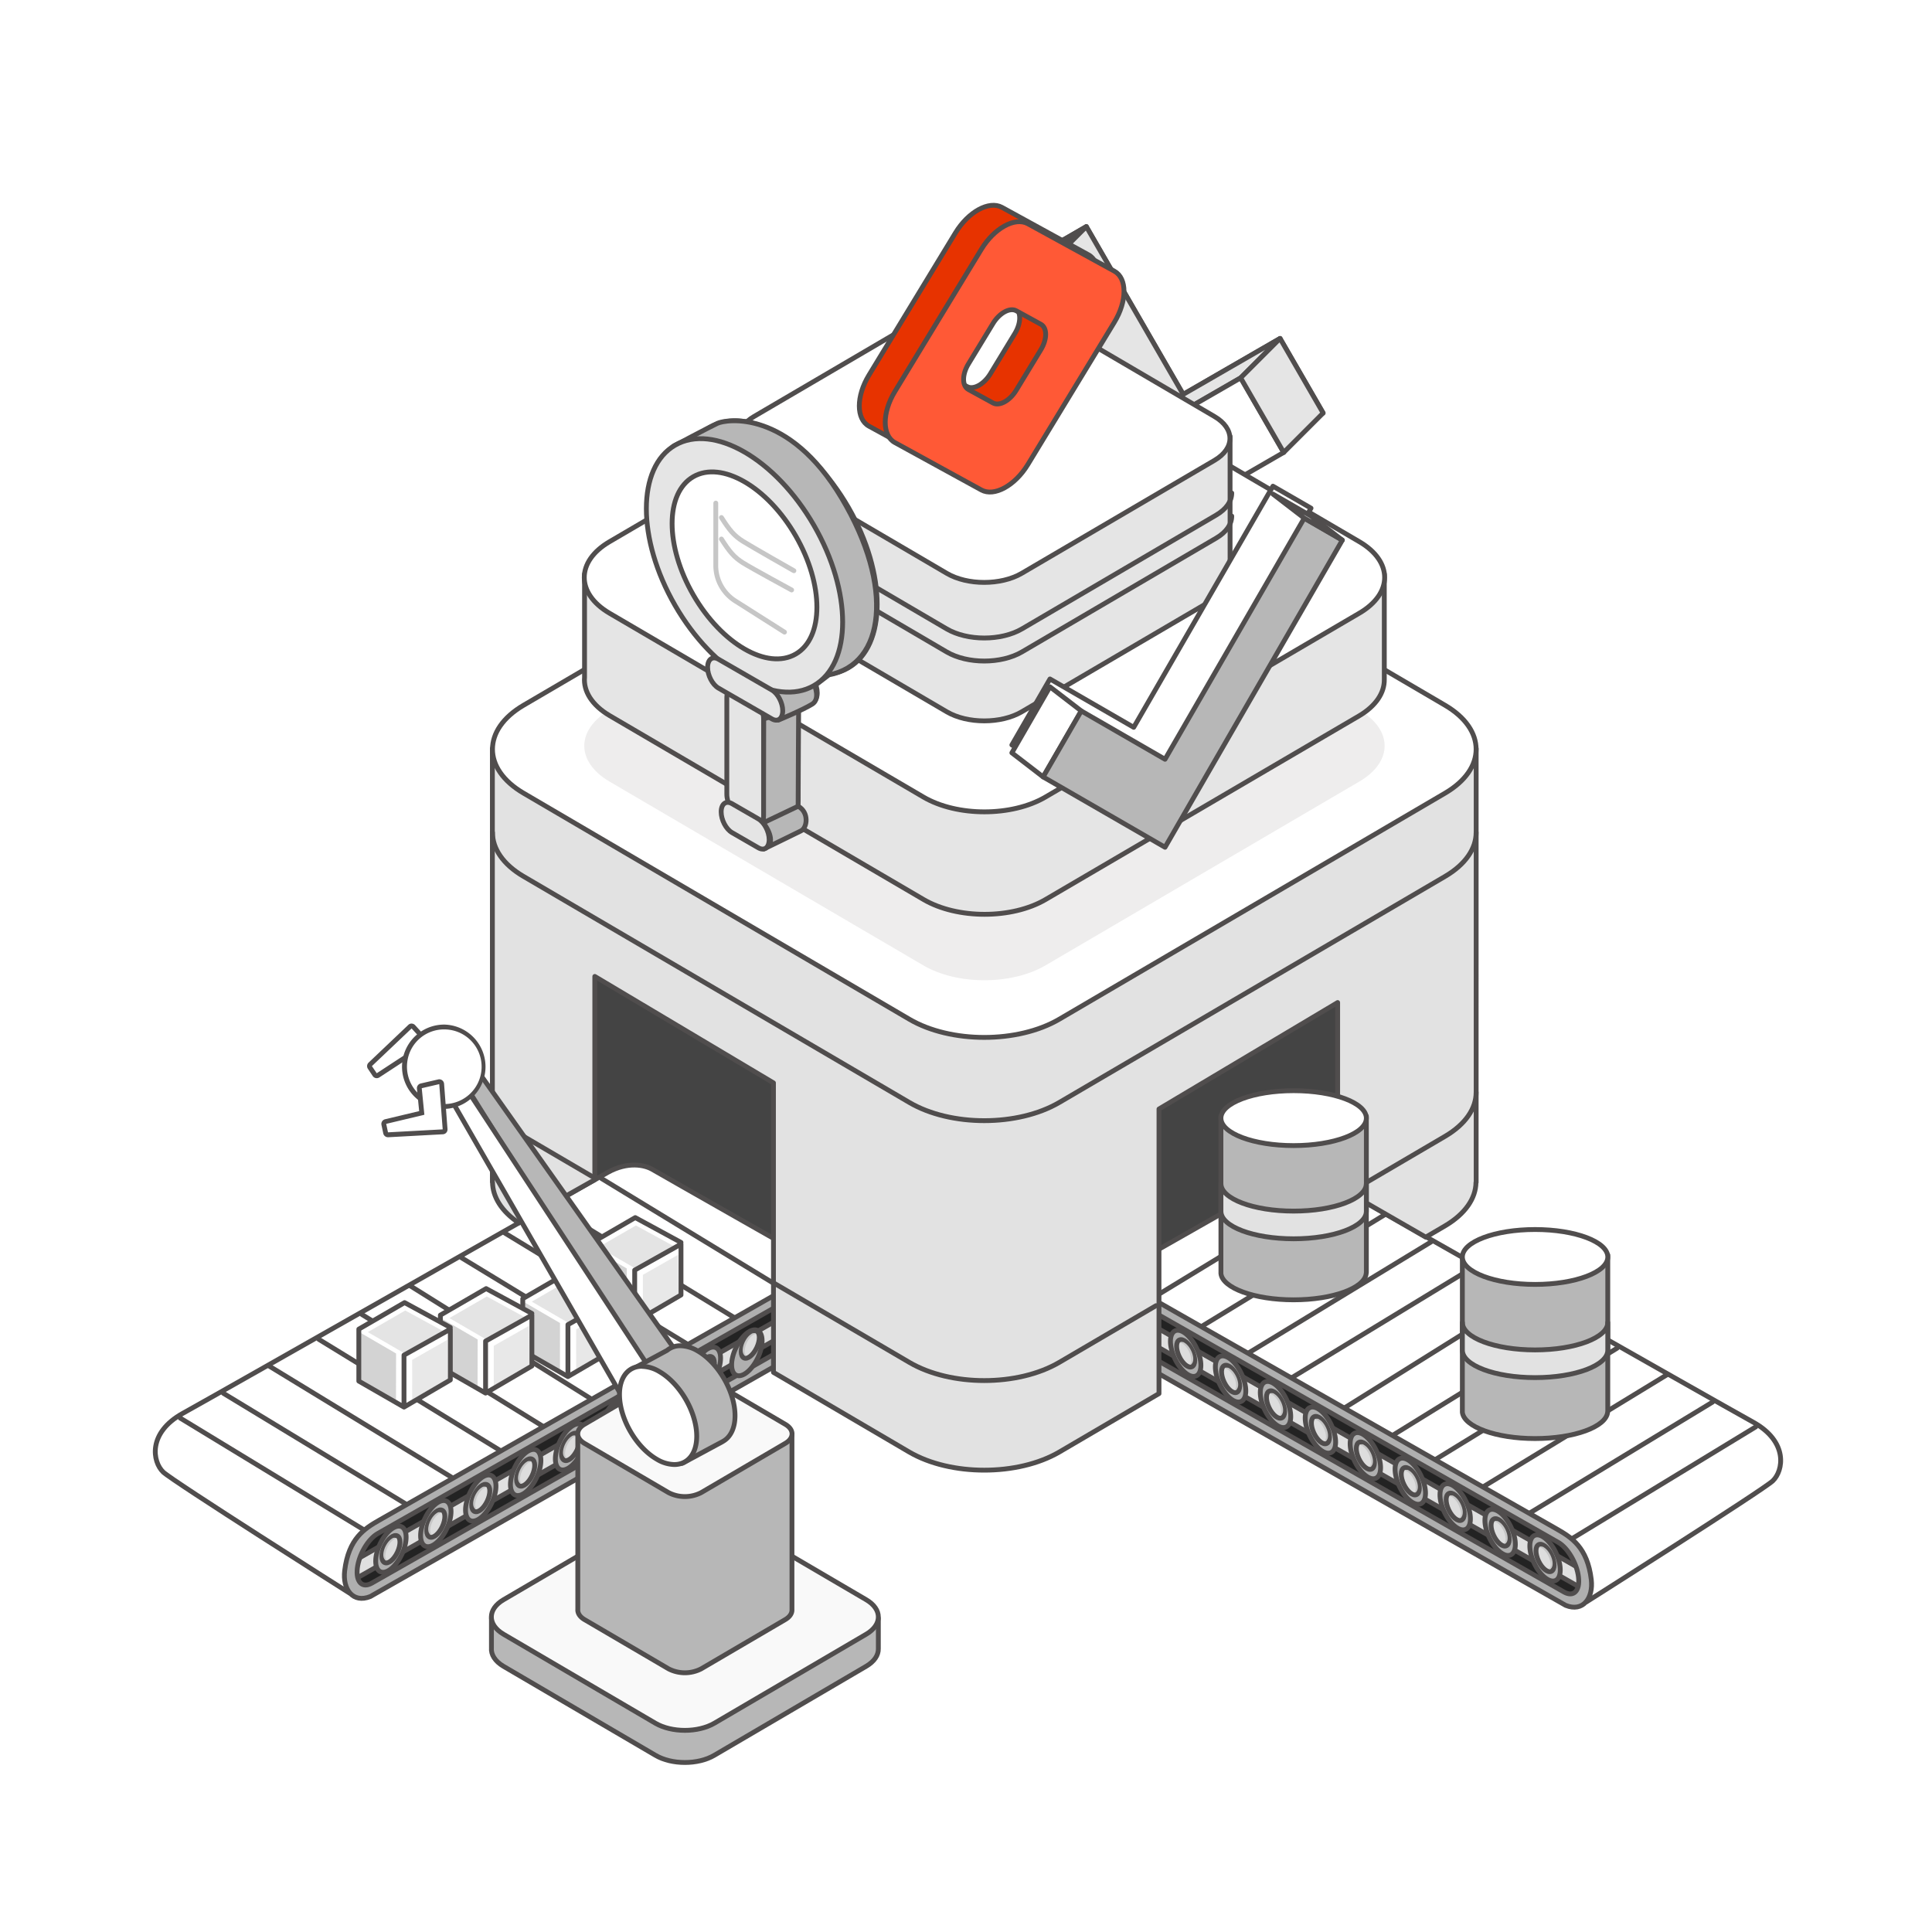 <svg xmlns="http://www.w3.org/2000/svg" viewBox="0 0 800.21 800.21"><defs><style>.cls-1{isolation:isolate;}.cls-2,.cls-4{fill:#fff;}.cls-3{fill:#444;}.cls-10,.cls-12,.cls-13,.cls-15,.cls-17,.cls-18,.cls-22,.cls-4,.cls-5,.cls-7,.cls-9{stroke:#504d4d;}.cls-10,.cls-12,.cls-13,.cls-15,.cls-16,.cls-17,.cls-18,.cls-22,.cls-4,.cls-5,.cls-7,.cls-9{stroke-linecap:round;stroke-linejoin:round;stroke-width:2px;}.cls-16,.cls-5{fill:none;}.cls-6{fill:#232323;}.cls-7,.cls-8{fill:#e0e0e0;}.cls-11,.cls-8{mix-blend-mode:multiply;}.cls-9{fill:#afafaf;}.cls-10{fill:#ddd;}.cls-11{fill:#c6c6c6;}.cls-12{fill:#e5e5e5;}.cls-13{fill:#e2e2e2;}.cls-14,.cls-24{fill:#504d4d;}.cls-14{opacity:0.1;}.cls-15,.cls-23{fill:#b7b7b7;}.cls-16{stroke:#c6c6c6;}.cls-17{fill:#e73300;}.cls-18{fill:#ff5936;}.cls-19,.cls-20,.cls-21{fill:#979797;}.cls-19{opacity:0.22;}.cls-20{opacity:0.26;}.cls-21{opacity:0.42;}.cls-22{fill:#f9f9f9;}</style></defs><title>Asset 3</title><g class="cls-1"><g id="Layer_2" data-name="Layer 2"><g id="图层_1" data-name="图层 1"><rect class="cls-2" width="800.21" height="800.21"/><rect class="cls-3" x="232.19" y="388.99" width="334.07" height="154.43"/><path class="cls-4" d="M144.73,659.81s-73.22-46.35-77.14-50.1c-4.42-4.23-6.54-16.22,8.16-24.35,15.91-8.79,171.34-97.18,176-99.78,8.28-4.6,15.32-3.1,18.53-1.18,2.71,1.62,73.36,41.74,73.36,41.74"/><line class="cls-5" x1="74.65" y1="587.35" x2="150.65" y2="633.59"/><line class="cls-5" x1="92.52" y1="577.08" x2="167.77" y2="622.73"/><line class="cls-5" x1="111.28" y1="565.68" x2="186.92" y2="611.79"/><line class="cls-5" x1="132.06" y1="554.74" x2="206.98" y2="600.66"/><line class="cls-5" x1="149.93" y1="544.46" x2="224.67" y2="590.63"/><line class="cls-5" x1="170.02" y1="532.64" x2="244.69" y2="579.31"/><line class="cls-5" x1="191.25" y1="521.01" x2="267.25" y2="567.25"/><line class="cls-5" x1="209.12" y1="510.73" x2="285.12" y2="556.97"/><line class="cls-5" x1="228.56" y1="499.63" x2="303.88" y2="545.58"/><line class="cls-5" x1="249.17" y1="488.14" x2="324.43" y2="533.97"/><path class="cls-6" d="M345.85,537.55c-.66,5.67-4.21,13.8-8.18,16.06L154.55,658.21c-4,2.26-9-1.27-8.38-6.94s2.59-13.84,6.56-16.1L339.79,528.45C343.76,526.19,346.52,531.88,345.85,537.55Z"/><polygon class="cls-7" points="146.83 646.43 345.28 533.44 344.31 541.74 145.86 654.73 146.83 646.43"/><polygon class="cls-8" points="147.91 647.12 346.37 534.12 346.09 536.5 147.63 649.5 147.91 647.12"/><path class="cls-9" d="M153.38,661.26,334.5,558.14c7.88-5.35,13.82-10.88,14.09-22,.18-7.51-4.73-12.5-10.37-9.63L157.1,629.63c-6.12,3.49-12.72,7.59-14.34,20.93C141.83,658.28,146.19,664.19,153.38,661.26Zm3.07-26.08L337.57,532.06c4-2.26,6.65.5,6,6.17s-4.42,12.1-8.4,14.36L154,655.71c-4,2.26-6.65-.5-6-6.17S152.47,637.44,156.45,635.18Z"/><ellipse class="cls-9" cx="329.36" cy="546.31" rx="10.3" ry="5" transform="translate(-305.23 611.28) rotate(-64.76)"/><ellipse class="cls-10" cx="329.36" cy="546.31" rx="6.12" ry="2.97" transform="translate(-305.23 611.28) rotate(-64.76)"/><path class="cls-11" d="M327.66,550.9a3.1,3.1,0,0,1-.54-2.56c.28-2.4,1.86-5.11,3.54-6.06a2.15,2.15,0,0,1,1.13-.33,1.55,1.55,0,0,0-2,0c-1.68,1-3.26,3.67-3.54,6.06C326.06,549.77,326.64,550.87,327.66,550.9Z"/><ellipse class="cls-9" cx="310.76" cy="556.9" rx="10.3" ry="5" transform="matrix(0.43, -0.9, 0.9, 0.43, -325.49, 600.53)"/><ellipse class="cls-10" cx="310.76" cy="556.9" rx="6.12" ry="2.97" transform="translate(-325.49 600.53) rotate(-64.76)"/><path class="cls-11" d="M309.06,561.5a3.12,3.12,0,0,1-.55-2.57c.28-2.39,1.87-5.11,3.54-6.06a2.17,2.17,0,0,1,1.13-.33,1.55,1.55,0,0,0-2,0c-1.67,1-3.26,3.67-3.54,6.06C307.45,560.36,308,561.47,309.06,561.5Z"/><ellipse class="cls-9" cx="292.15" cy="567.49" rx="10.3" ry="5" transform="translate(-345.74 589.78) rotate(-64.76)"/><ellipse class="cls-10" cx="292.15" cy="567.49" rx="6.12" ry="2.97" transform="translate(-345.74 589.78) rotate(-64.76)"/><path class="cls-11" d="M290.45,572.09a3.09,3.09,0,0,1-.54-2.57c.28-2.39,1.86-5.1,3.54-6.06a2.22,2.22,0,0,1,1.13-.33,1.55,1.55,0,0,0-2,0c-1.68.95-3.26,3.66-3.54,6.06C288.84,571,289.43,572.06,290.45,572.09Z"/><ellipse class="cls-9" cx="273.55" cy="578.09" rx="10.3" ry="5" transform="translate(-365.99 579.02) rotate(-64.76)"/><ellipse class="cls-10" cx="273.55" cy="578.09" rx="6.12" ry="2.97" transform="translate(-365.99 579.02) rotate(-64.76)"/><path class="cls-11" d="M271.84,582.68a3.14,3.14,0,0,1-.54-2.56c.28-2.4,1.87-5.11,3.54-6.06a2.17,2.17,0,0,1,1.13-.33,1.55,1.55,0,0,0-2,0c-1.67,1-3.26,3.67-3.54,6.06C270.24,581.55,270.83,582.65,271.84,582.68Z"/><ellipse class="cls-9" cx="254.94" cy="588.68" rx="10.3" ry="5" transform="translate(-386.25 568.27) rotate(-64.76)"/><ellipse class="cls-10" cx="254.94" cy="588.68" rx="6.12" ry="2.97" transform="translate(-386.25 568.27) rotate(-64.76)"/><path class="cls-11" d="M253.24,593.28a3.12,3.12,0,0,1-.55-2.57c.29-2.39,1.87-5.1,3.55-6.06a2.22,2.22,0,0,1,1.13-.33,1.54,1.54,0,0,0-2,0c-1.68,1-3.27,3.66-3.55,6.05C251.63,592.14,252.22,593.25,253.24,593.28Z"/><ellipse class="cls-9" cx="236.33" cy="599.27" rx="10.3" ry="5" transform="translate(-406.5 557.52) rotate(-64.76)"/><ellipse class="cls-10" cx="236.33" cy="599.27" rx="6.12" ry="2.97" transform="translate(-406.5 557.52) rotate(-64.76)"/><path class="cls-11" d="M234.63,603.87a3.16,3.16,0,0,1-.54-2.57c.28-2.39,1.87-5.1,3.54-6.06a2.27,2.27,0,0,1,1.13-.33,1.57,1.57,0,0,0-2,0c-1.68,1-3.26,3.66-3.54,6.06C233,602.74,233.61,603.84,234.63,603.87Z"/><ellipse class="cls-9" cx="217.73" cy="609.87" rx="10.3" ry="5" transform="translate(-426.76 546.77) rotate(-64.76)"/><ellipse class="cls-10" cx="217.73" cy="609.87" rx="6.12" ry="2.97" transform="translate(-426.76 546.77) rotate(-64.76)"/><path class="cls-11" d="M216,614.46a3.1,3.1,0,0,1-.55-2.56c.28-2.4,1.87-5.11,3.55-6.06a2.12,2.12,0,0,1,1.13-.33,1.57,1.57,0,0,0-2,0c-1.67,1-3.26,3.67-3.54,6.06C214.42,613.33,215,614.43,216,614.46Z"/><ellipse class="cls-9" cx="199.12" cy="620.46" rx="10.3" ry="5" transform="translate(-447.01 536.01) rotate(-64.76)"/><ellipse class="cls-10" cx="199.12" cy="620.46" rx="6.12" ry="2.97" transform="translate(-447.01 536.01) rotate(-64.76)"/><path class="cls-11" d="M197.42,625.06a3.13,3.13,0,0,1-.54-2.57c.28-2.39,1.86-5.1,3.54-6.06a2.24,2.24,0,0,1,1.13-.33,1.54,1.54,0,0,0-2,0c-1.68.95-3.26,3.66-3.54,6C195.82,623.92,196.4,625,197.42,625.06Z"/><ellipse class="cls-9" cx="180.52" cy="631.05" rx="10.3" ry="5" transform="translate(-467.27 525.26) rotate(-64.76)"/><ellipse class="cls-10" cx="180.52" cy="631.05" rx="6.12" ry="2.97" transform="translate(-467.27 525.26) rotate(-64.76)"/><path class="cls-11" d="M178.81,635.65a3.16,3.16,0,0,1-.54-2.57c.28-2.39,1.87-5.1,3.54-6.05a2.19,2.19,0,0,1,1.13-.34,1.56,1.56,0,0,0-2,0c-1.67,1-3.26,3.66-3.54,6.06C177.21,634.52,177.8,635.62,178.81,635.65Z"/><ellipse class="cls-9" cx="161.91" cy="641.65" rx="10.3" ry="5" transform="translate(-487.52 514.51) rotate(-64.76)"/><ellipse class="cls-10" cx="161.91" cy="641.65" rx="6.12" ry="2.97" transform="translate(-487.52 514.51) rotate(-64.76)"/><path class="cls-11" d="M160.21,646.25a3.1,3.1,0,0,1-.54-2.57c.28-2.4,1.86-5.11,3.54-6.06a2.12,2.12,0,0,1,1.13-.33,1.55,1.55,0,0,0-2,0c-1.68,1-3.26,3.67-3.54,6.06C158.6,645.11,159.19,646.21,160.21,646.25Z"/><path class="cls-4" d="M657.12,663.46s73.21-46.35,77.14-50.1c4.41-4.22,6.54-16.22-8.17-24.35-15.91-8.79-171.33-97.18-176-99.78-8.28-4.6-15.32-3.1-18.53-1.18-2.71,1.62-73.36,41.74-73.36,41.74"/><line class="cls-5" x1="727.19" y1="591" x2="651.19" y2="637.24"/><line class="cls-5" x1="709.32" y1="580.73" x2="634.08" y2="626.38"/><line class="cls-5" x1="690.56" y1="569.33" x2="614.93" y2="615.44"/><line class="cls-5" x1="669.79" y1="558.39" x2="594.87" y2="604.31"/><line class="cls-5" x1="651.92" y1="548.11" x2="577.18" y2="594.28"/><line class="cls-5" x1="631.83" y1="536.29" x2="557.15" y2="582.96"/><line class="cls-5" x1="610.59" y1="524.66" x2="534.59" y2="570.9"/><line class="cls-5" x1="592.72" y1="514.39" x2="516.72" y2="560.62"/><line class="cls-5" x1="573.28" y1="503.28" x2="497.96" y2="549.23"/><line class="cls-5" x1="552.67" y1="491.79" x2="477.41" y2="537.62"/><path class="cls-6" d="M456,541.2c.67,5.67,4.22,13.8,8.19,16.07L647.3,661.86c4,2.26,9-1.27,8.37-6.94s-2.58-13.84-6.55-16.1L462.06,532.1C458.08,529.84,455.33,535.53,456,541.2Z"/><polygon class="cls-7" points="655.01 650.09 456.56 537.1 457.54 545.39 655.99 658.38 655.01 650.09"/><polygon class="cls-8" points="653.93 650.77 455.47 537.77 455.75 540.15 654.21 653.15 653.93 650.77"/><path class="cls-9" d="M659.08,654.22c-1.61-13.35-8.21-17.45-14.33-20.94L463.63,530.16c-5.65-2.87-10.55,2.12-10.37,9.63.27,11.13,6.21,16.65,14.08,22L648.46,664.91C655.66,667.85,660,661.93,659.08,654.22Zm-5.29-1c.67,5.67-2,8.43-6,6.17L466.69,556.24c-4-2.26-7.73-8.69-8.4-14.36s2-8.43,6-6.17L645.4,638.83C649.37,641.09,653.13,647.52,653.79,653.19Z"/><ellipse class="cls-9" cx="472.48" cy="549.96" rx="5" ry="10.3" transform="translate(-189.4 253.97) rotate(-25.24)"/><ellipse class="cls-10" cx="472.48" cy="549.96" rx="2.97" ry="6.12" transform="translate(-189.4 253.97) rotate(-25.24)"/><path class="cls-11" d="M474.18,554.56a3.14,3.14,0,0,0,.55-2.57c-.28-2.4-1.87-5.11-3.55-6.06a2.12,2.12,0,0,0-1.13-.33,1.57,1.57,0,0,1,2,0c1.67,1,3.26,3.67,3.54,6.06C475.79,553.42,475.2,554.52,474.18,554.56Z"/><ellipse class="cls-9" cx="491.09" cy="560.55" rx="5" ry="10.3" transform="translate(-192.14 262.91) rotate(-25.24)"/><ellipse class="cls-10" cx="491.09" cy="560.55" rx="2.97" ry="6.12" transform="translate(-192.14 262.91) rotate(-25.24)"/><path class="cls-11" d="M492.79,565.15a3.13,3.13,0,0,0,.54-2.57c-.28-2.39-1.86-5.1-3.54-6.06a2.24,2.24,0,0,0-1.13-.33,1.54,1.54,0,0,1,2,0c1.68,1,3.26,3.66,3.54,6.05C494.39,564,493.81,565.12,492.79,565.15Z"/><ellipse class="cls-9" cx="509.69" cy="571.15" rx="5" ry="10.3" transform="translate(-194.88 271.86) rotate(-25.24)"/><ellipse class="cls-10" cx="509.69" cy="571.15" rx="2.97" ry="6.12" transform="translate(-194.88 271.86) rotate(-25.24)"/><path class="cls-11" d="M511.39,575.74a3.12,3.12,0,0,0,.55-2.57c-.28-2.39-1.87-5.1-3.54-6a2.19,2.19,0,0,0-1.13-.34,1.56,1.56,0,0,1,2,0c1.67,1,3.26,3.67,3.54,6.06C513,574.61,512.41,575.71,511.39,575.74Z"/><ellipse class="cls-9" cx="528.3" cy="581.74" rx="5" ry="10.3" transform="translate(-197.62 280.8) rotate(-25.24)"/><ellipse class="cls-10" cx="528.3" cy="581.74" rx="2.97" ry="6.12" transform="translate(-197.62 280.8) rotate(-25.24)"/><path class="cls-11" d="M530,586.34a3.1,3.1,0,0,0,.54-2.57c-.28-2.39-1.86-5.11-3.54-6.06a2.12,2.12,0,0,0-1.13-.33,1.55,1.55,0,0,1,2,0c1.68,1,3.26,3.67,3.54,6.06C531.61,585.2,531,586.3,530,586.34Z"/><ellipse class="cls-9" cx="546.9" cy="592.33" rx="5" ry="10.3" transform="translate(-200.36 289.75) rotate(-25.24)"/><ellipse class="cls-10" cx="546.9" cy="592.33" rx="2.97" ry="6.12" transform="translate(-200.36 289.75) rotate(-25.24)"/><path class="cls-11" d="M548.61,596.93a3.16,3.16,0,0,0,.54-2.57c-.28-2.39-1.87-5.1-3.54-6.06a2.27,2.27,0,0,0-1.13-.33,1.54,1.54,0,0,1,2,0c1.67.95,3.26,3.66,3.54,6C550.21,595.79,549.62,596.9,548.61,596.93Z"/><ellipse class="cls-9" cx="565.51" cy="602.93" rx="5" ry="10.3" transform="translate(-203.1 298.69) rotate(-25.24)"/><ellipse class="cls-10" cx="565.51" cy="602.93" rx="2.97" ry="6.12" transform="translate(-203.1 298.69) rotate(-25.24)"/><path class="cls-11" d="M567.21,607.52a3.12,3.12,0,0,0,.55-2.57c-.29-2.39-1.87-5.1-3.55-6.05a2.14,2.14,0,0,0-1.13-.34,1.57,1.57,0,0,1,2,0c1.68,1,3.27,3.67,3.55,6.06C568.82,606.39,568.23,607.49,567.21,607.52Z"/><ellipse class="cls-9" cx="584.12" cy="613.52" rx="5" ry="10.3" transform="translate(-205.84 307.63) rotate(-25.24)"/><ellipse class="cls-10" cx="584.12" cy="613.52" rx="2.97" ry="6.12" transform="translate(-205.84 307.63) rotate(-25.24)"/><path class="cls-11" d="M585.82,618.12a3.18,3.18,0,0,0,.54-2.57c-.28-2.39-1.87-5.11-3.54-6.06a2.17,2.17,0,0,0-1.13-.33,1.55,1.55,0,0,1,2,0c1.68,1,3.26,3.67,3.54,6.06C587.42,617,586.84,618.08,585.82,618.12Z"/><ellipse class="cls-9" cx="602.72" cy="624.11" rx="5" ry="10.3" transform="translate(-208.58 316.58) rotate(-25.24)"/><ellipse class="cls-10" cx="602.72" cy="624.11" rx="2.97" ry="6.12" transform="translate(-208.58 316.58) rotate(-25.24)"/><path class="cls-11" d="M604.42,628.71a3.12,3.12,0,0,0,.55-2.57c-.28-2.39-1.87-5.1-3.54-6.06a2.28,2.28,0,0,0-1.14-.33,1.55,1.55,0,0,1,2,0c1.67.95,3.26,3.66,3.54,6C606,627.57,605.44,628.68,604.42,628.71Z"/><ellipse class="cls-9" cx="621.33" cy="634.71" rx="5" ry="10.3" transform="translate(-211.32 325.52) rotate(-25.24)"/><ellipse class="cls-10" cx="621.33" cy="634.71" rx="2.97" ry="6.12" transform="translate(-211.32 325.52) rotate(-25.24)"/><path class="cls-11" d="M623,639.3a3.12,3.12,0,0,0,.54-2.57c-.28-2.39-1.86-5.1-3.54-6.05a2.17,2.17,0,0,0-1.13-.34,1.57,1.57,0,0,1,2,0c1.68,1,3.26,3.67,3.54,6.06C624.63,638.17,624.05,639.27,623,639.3Z"/><ellipse class="cls-9" cx="639.93" cy="645.3" rx="5" ry="10.3" transform="translate(-214.06 334.47) rotate(-25.24)"/><ellipse class="cls-10" cx="639.93" cy="645.3" rx="2.97" ry="6.12" transform="translate(-214.06 334.47) rotate(-25.24)"/><path class="cls-11" d="M641.64,649.9a3.16,3.16,0,0,0,.54-2.57c-.28-2.39-1.87-5.11-3.54-6.06a2.17,2.17,0,0,0-1.13-.33,1.55,1.55,0,0,1,2,0c1.67,1,3.26,3.67,3.54,6.06C643.24,648.76,642.65,649.87,641.64,649.9Z"/><polygon class="cls-4" points="548.02 263.73 507.9 194.24 548.02 171.07 530.18 140.19 490.06 163.35 449.94 93.86 432.11 104.16 472.23 173.65 432.11 196.81 449.94 227.7 490.06 204.53 530.18 274.02 548.02 263.73"/><polygon class="cls-12" points="493.05 168.53 513.87 156.51 530.18 140.19 490.06 163.35 449.94 93.86 433.63 110.18 470.76 174.5 432.11 196.81 415.8 213.13 473.75 179.67 473.75 179.67 531.7 280.05 548.02 263.73 493.05 168.53"/><polygon class="cls-4" points="531.7 280.05 491.58 210.56 531.7 187.39 513.87 156.51 473.75 179.67 433.63 110.18 415.8 120.47 455.92 189.97 415.8 213.13 433.63 244.01 473.75 220.85 513.87 290.34 531.7 280.05"/><polygon class="cls-4" points="415.8 120.47 429.1 107.17 432.11 104.16 449.94 93.86 415.8 120.47"/><polygon class="cls-12" points="513.87 156.51 530.18 140.19 548.02 171.07 531.7 187.39 513.87 156.51"/><line class="cls-12" x1="474.1" y1="179.49" x2="490.06" y2="163.35"/><path class="cls-13" d="M203.94,310V489.71H204c.06,6,3.7,12,10.89,16.8,7.18-4.21,31.47-17.89,31.47-17.89V404.43l74,44.08V568.42l56.24,33c17.16,10,45,10,62.13,0l41.31-24.21V459.33l74-44.09v76.17l36.48,21,7.95-4.65c8.51-5,12.79-11.51,12.86-18h.08V310Z"/><path class="cls-5" d="M611.39,344.8c0,6.58-4.29,13.17-12.87,18.2L438.75,456.62c-17.16,10.06-45,10.06-62.13,0L216.85,363c-8.58-5-12.87-11.62-12.87-18.2"/><path class="cls-5" d="M478.82,540.79l-40.07,23.48c-17.16,10.06-45,10.06-62.13,0l-56.36-33"/><path class="cls-5" d="M611.39,452.45c0,6.58-4.29,13.17-12.87,18.2L558.71,494"/><path class="cls-4" d="M216.85,292.11l159.77-93.62c17.16-10.06,45-10.06,62.13,0l159.77,93.62c17.16,10.06,17.16,26.36,0,36.41L438.75,422.14c-17.16,10.06-45,10.06-62.13,0L216.85,328.52C199.69,318.47,199.69,302.17,216.85,292.11Z"/><path class="cls-14" d="M252.47,294.11l130-76.15c13.95-8.18,36.58-8.18,50.53,0l130,76.15c14,8.17,14,21.43,0,29.61L433,399.87c-13.95,8.18-36.58,8.18-50.53,0l-130-76.15C238.51,315.54,238.51,302.28,252.47,294.11Z"/><path class="cls-12" d="M573.36,281.43h0V237.75H513.31L433,190.66c-13.95-8.18-36.58-8.18-50.53,0l-80.36,47.09h-60v42.78c-.5,5.71,3,11.52,10.42,15.89l130,76.15c13.95,8.17,36.58,8.17,50.53,0l130-76.15C570,292.28,573.44,286.85,573.36,281.43Z"/><path class="cls-4" d="M252.47,224.36l130-76.14C396.37,140,419,140,433,148.22l130,76.14c14,8.18,14,21.44,0,29.62L433,330.13c-13.95,8.17-36.58,8.17-50.53,0L252.47,254C238.51,245.8,238.51,232.54,252.47,224.36Z"/><path class="cls-12" d="M509.48,238.83h0V180.72H305.92v57.56c-.31,3.51,1.82,7.08,6.4,9.76l79.84,46.79c8.57,5,22.48,5,31,0L503.05,248C507.39,245.5,509.53,242.16,509.48,238.83Z"/><path class="cls-4" d="M312.32,172.5l79.84-46.79c8.57-5,22.48-5,31,0l79.84,46.79c8.57,5,8.57,13.17,0,18.19l-79.84,46.79c-8.57,5-22.48,5-31,0l-79.84-46.79C303.75,185.67,303.75,177.52,312.32,172.5Z"/><path class="cls-5" d="M510.17,204.2c0,3.32-2.16,6.63-6.48,9.16l-80.38,47.1c-8.63,5.06-22.62,5.06-31.25,0l-80.39-47.1c-4.31-2.53-6.47-5.84-6.47-9.16"/><path class="cls-5" d="M510.17,213.75c0,3.31-2.16,6.63-6.48,9.15L423.31,270c-8.63,5.06-22.62,5.06-31.25,0L311.67,222.9c-4.31-2.52-6.47-5.84-6.47-9.15"/><ellipse class="cls-12" cx="322.67" cy="226.79" rx="33.19" ry="57.49" transform="translate(-70.17 191.72) rotate(-30)"/><ellipse class="cls-4" cx="322.67" cy="226.79" rx="24.48" ry="42.41" transform="translate(-70.17 191.72) rotate(-30)"/><path class="cls-12" d="M325.46,334.16l-5-2.9c-2.82-1.63-5.11-6-5.11-9.77V281.6c0-3.76,2.29-5.49,5.11-3.86l5,2.91c2.82,1.63,5.11,6,5.11,9.77V330.3C330.57,334.06,328.28,335.79,325.46,334.16Z"/><path class="cls-12" d="M334,290.37l-22.13-12.78c-2.48-1.43-4.49-5.27-4.49-8.58h0c0-3.31,2-4.83,4.49-3.39L334,278.39c2.48,1.43,4.49,5.28,4.49,8.58h0C338.5,290.28,336.49,291.8,334,290.37Z"/><path class="cls-12" d="M328.39,343.76l-10.9-6.29C315,336,313,332.2,313,328.89h0c0-3.31,2-4.83,4.49-3.39l10.9,6.29c2.48,1.43,4.49,5.27,4.49,8.58h0C332.88,343.67,330.87,345.19,328.39,343.76Z"/><path class="cls-15" d="M316.4,351.62s12.88-6.24,15.41-7.51,3.4-7.63-1.23-10.18c0-10.24.21-41.05.21-41.05l-14.52,4.92s-.1,39.33-.1,43.1C319.09,344.45,321,350.16,316.4,351.62Z"/><path class="cls-15" d="M278.9,184.83s14.56-7.75,18.23-9.48,29.5-5.86,51.45,30.92,17.92,68.93-5.26,73.25L337.41,284s2.38,5.53-1,7.64c-3.94,2.44-14,6.61-14,6.61Z"/><ellipse class="cls-12" cx="308.36" cy="234.17" rx="33.19" ry="57.49" transform="translate(-75.77 185.56) rotate(-30)"/><ellipse class="cls-4" cx="308.36" cy="234.17" rx="24.48" ry="42.41" transform="translate(-75.77 185.56) rotate(-30)"/><path class="cls-12" d="M311.15,341.54l-5-2.9c-2.82-1.63-5.11-6-5.11-9.77V289c0-3.77,2.29-5.5,5.11-3.87l5,2.91c2.83,1.63,5.12,6,5.12,9.77v39.88C316.27,341.44,314,343.18,311.15,341.54Z"/><path class="cls-12" d="M319.7,297.75,297.57,285c-2.48-1.43-4.49-5.27-4.49-8.58h0c0-3.3,2-4.82,4.49-3.39l22.13,12.77c2.48,1.44,4.49,5.28,4.49,8.58h0C324.19,297.66,322.18,299.18,319.7,297.75Z"/><path class="cls-12" d="M314.09,351.14l-10.9-6.29c-2.48-1.43-4.49-5.27-4.49-8.58h0c0-3.31,2-4.83,4.49-3.39l10.9,6.29c2.48,1.43,4.49,5.27,4.49,8.58h0C318.58,351.05,316.57,352.57,314.09,351.14Z"/><line class="cls-12" x1="316.21" y1="340.77" x2="330.58" y2="333.93"/><path class="cls-16" d="M296.47,208.38v25.83a17.39,17.39,0,0,0,8.08,14.69l20.37,12.92"/><polygon class="cls-4" points="527.23 201.37 469.57 301.25 434.88 281.22 419.1 308.55 453.79 328.58 469.57 337.69 485.35 310.36 543.01 210.48 527.23 201.37"/><polygon class="cls-4" points="432.06 321.79 419.1 311.81 434.88 284.48 447.85 294.46 432.06 321.79"/><polygon class="cls-15" points="540.2 214.61 482.54 314.48 447.85 294.46 432.06 321.79 466.75 341.81 482.54 350.93 498.31 323.59 555.98 223.72 540.2 214.61"/><polygon class="cls-12" points="540.2 214.61 527.23 204.64 543.01 213.75 555.98 223.72 540.2 214.61"/><path class="cls-17" d="M450.83,105.53,415,85.89c-5.32-2.92-13.95,1.81-19.27,10.56l-35.82,58.93c-5.33,8.75-5.33,18.21,0,21.13l35.82,19.64c5.32,2.91,13.95-1.82,19.27-10.57l35.82-58.92C456.15,117.91,456.15,108.45,450.83,105.53Zm-30.45,32.54-10.19,16.76c-2.66,4.37-7,6.74-9.63,5.28l-10.19-5.58c-2.66-1.46-2.66-6.19,0-10.57l10.19-16.75c2.66-4.38,7-6.75,9.63-5.29l10.19,5.59C423,129,423,133.7,420.38,138.07Z"/><path class="cls-18" d="M461.56,112.32,425.74,92.68c-5.32-2.92-13.95,1.81-19.27,10.56l-35.83,58.93c-5.32,8.75-5.32,18.21,0,21.13l35.83,19.64c5.32,2.92,13.95-1.81,19.27-10.57l35.82-58.92C466.88,124.7,466.88,115.24,461.56,112.32ZM431.1,144.87l-10.18,16.75c-2.66,4.38-7,6.74-9.64,5.28l-10.18-5.58c-2.66-1.46-2.66-6.19,0-10.57L411.28,134c2.66-4.38,7-6.74,9.64-5.28l10.18,5.58C433.77,135.76,433.77,140.49,431.1,144.87Z"/><path class="cls-16" d="M298.81,214.35c3.28,5.16,5.16,7.5,8.91,9.85s21.1,12.19,21.1,12.19"/><path class="cls-16" d="M298.81,223.26c3.28,5.16,5.16,7.5,8.91,9.85s20.16,11.25,20.16,11.25"/><polyline class="cls-2" points="282.06 514.6 263.11 504.31 244.16 515.3 244.16 536.83 262.88 547.59 262.88 526.07 282.06 515.3 282.06 536.36 262.88 547.59 262.88 526.07"/><polygon class="cls-19" points="266.27 528.02 280.86 519.72 281.04 535.75 266.28 544.5 266.27 528.02"/><polygon class="cls-20" points="263.39 507.58 278.81 516 263.1 525.35 247.91 516.53 263.39 507.58"/><polygon class="cls-21" points="259.6 525.39 259.56 544.83 245 536.36 245.04 516.92 259.6 525.39"/><polyline class="cls-5" points="282.06 514.6 263.11 504.31 244.16 515.3 244.16 536.83 262.88 547.59 262.88 526.07 282.06 515.3 282.06 536.36 262.88 547.59 262.88 526.07"/><polyline class="cls-2" points="254.42 537.19 235.47 526.89 216.52 537.89 216.52 559.41 235.23 570.17 235.23 548.65 254.42 537.89 254.42 558.95 235.23 570.17 235.23 548.65"/><polygon class="cls-19" points="238.62 550.61 253.22 542.3 253.4 558.34 238.63 567.09 238.62 550.61"/><polygon class="cls-20" points="235.74 530.17 251.17 538.58 235.45 547.93 220.26 539.12 235.74 530.17"/><polygon class="cls-21" points="231.95 547.98 231.92 567.41 217.36 558.95 217.4 539.51 231.95 547.98"/><polyline class="cls-5" points="254.42 537.19 235.47 526.89 216.52 537.89 216.52 559.41 235.23 570.17 235.23 548.65 254.42 537.89 254.42 558.95 235.23 570.17 235.23 548.65"/><polyline class="cls-2" points="220.3 544.01 201.35 533.72 182.4 544.71 182.4 566.24 201.12 577 201.12 555.48 220.3 544.71 220.3 565.77 201.12 577 201.12 555.48"/><polygon class="cls-19" points="204.51 557.43 219.1 549.13 219.28 565.16 204.52 573.91 204.51 557.43"/><polygon class="cls-20" points="201.63 536.99 217.05 545.4 201.34 554.76 186.14 545.94 201.63 536.99"/><polygon class="cls-21" points="197.84 554.8 197.8 574.24 183.24 565.77 183.28 546.33 197.84 554.8"/><polyline class="cls-5" points="220.3 544.01 201.35 533.72 182.4 544.71 182.4 566.24 201.12 577 201.12 555.48 220.3 544.71 220.3 565.77 201.12 577 201.12 555.48"/><polyline class="cls-2" points="186.52 549.81 167.57 539.52 148.62 550.51 148.62 572.04 167.33 582.8 167.33 561.27 186.52 550.51 186.52 571.57 167.33 582.8 167.33 561.27"/><polygon class="cls-19" points="170.72 563.23 185.32 554.93 185.49 570.96 170.73 579.71 170.72 563.23"/><polygon class="cls-20" points="167.84 542.79 183.27 551.2 167.55 560.55 152.36 551.74 167.84 542.79"/><polygon class="cls-21" points="164.05 560.6 164.01 580.03 149.46 571.57 149.49 552.13 164.05 560.6"/><polyline class="cls-5" points="186.52 549.81 167.57 539.52 148.62 550.51 148.62 572.04 167.33 582.8 167.33 561.27 186.52 550.51 186.52 571.57 167.33 582.8 167.33 561.27"/><path class="cls-5" d="M246.09,487.78l-29.24-17.13c-8.58-5-12.87-11.62-12.87-18.2"/><path class="cls-15" d="M565.93,527h0v-64.7H505.69v65.19h0c.67,6,13.88,10.88,30.09,10.88s29.41-4.83,30.08-10.88h0Z"/><ellipse class="cls-4" cx="535.81" cy="463.12" rx="30.12" ry="11.37"/><path class="cls-13" d="M505.7,490.26c0,6.27,13.48,11.36,30.11,11.36s30.11-5.09,30.11-11.36v11.47c0,6.27-13.48,11.36-30.11,11.36S505.7,508,505.7,501.73Z"/><path class="cls-15" d="M665.92,584.46h0v-64.7H605.69v65.19h0c.67,6,13.88,10.88,30.09,10.88s29.41-4.83,30.08-10.88h0Z"/><ellipse class="cls-4" cx="635.81" cy="520.62" rx="30.12" ry="11.37"/><path class="cls-13" d="M605.7,547.76c0,6.27,13.48,11.36,30.11,11.36s30.11-5.09,30.11-11.36v11.47c0,6.28-13.48,11.36-30.11,11.36s-30.11-5.08-30.11-11.36Z"/><path class="cls-15" d="M203.55,670.28v12.21c-.25,2.76,1.43,5.57,5,7.68L271.44,727c6.75,4,17.7,4,24.45,0l62.85-36.84c3.42-2,5.1-4.63,5.06-7.25h0V670.28Z"/><path class="cls-22" d="M358.74,662.57l-62.85-36.83c-6.75-4-17.7-4-24.45,0l-62.86,36.83c-6.75,3.95-6.75,10.37,0,14.32l62.86,36.84c6.75,3.95,17.7,3.95,24.45,0l62.85-36.84C365.49,672.94,365.49,666.52,358.74,662.57Z"/><path class="cls-23" d="M274.81,580.27a1,1,0,0,1-.85-.47l-83.7-134.34a1,1,0,0,1,.19-1.28l4-3.54a1,1,0,0,1,.66-.25h.12a1,1,0,0,1,.7.42l94.36,133.43a1,1,0,0,1-.53,1.54l-14.68,4.44A.92.92,0,0,1,274.81,580.27Z"/><path class="cls-24" d="M195.13,441.39l94.36,133.44-14.68,4.44-83.7-134.34,4-3.54m0-2a2,2,0,0,0-1.32.5l-4,3.54a2,2,0,0,0-.38,2.56l83.7,134.34a2,2,0,0,0,1.7.94,1.93,1.93,0,0,0,.58-.08l14.68-4.44a2,2,0,0,0,1.06-3.07L196.76,440.24a2,2,0,0,0-1.4-.83l-.23,0Z"/><path class="cls-2" d="M263.05,586.86a1,1,0,0,1-.87-.51L183.31,449.2a1,1,0,0,1,.23-1.28l4.17-3.37a1,1,0,0,1,.63-.22h.15a1,1,0,0,1,.68.44l89.56,136.68a1,1,0,0,1-.58,1.51l-14.85,3.85A.73.73,0,0,1,263.05,586.86Z"/><path class="cls-24" d="M188.34,445.33,277.9,582l-14.85,3.85L184.17,448.7l4.17-3.37m0-2a2,2,0,0,0-1.26.44l-4.17,3.37a2,2,0,0,0-.47,2.56l78.88,137.15a2,2,0,0,0,1.73,1,1.68,1.68,0,0,0,.5-.07l14.85-3.85a2,2,0,0,0,1.17-3L190,444.23a2,2,0,0,0-1.37-.88,1.51,1.51,0,0,0-.3,0Z"/><path class="cls-2" d="M156,445.52a1,1,0,0,1-.83-.43l-2-2.95a1,1,0,0,1,.14-1.29l16.45-15.63a1,1,0,0,1,.69-.28h0a1,1,0,0,1,.71.33l12.66,13.92a1,1,0,0,1-.18,1.51l-6.21,4.11a1,1,0,0,1-.55.17,1,1,0,0,1-.76-.34l-6.69-7.71-12.88,8.43A1,1,0,0,1,156,445.52Z"/><path class="cls-24" d="M170.45,425.94l12.66,13.92-6.2,4.12-7.27-8.36-13.6,8.9-2-2.95,16.46-15.63m0-2a2,2,0,0,0-1.38.55l-16.45,15.63a2,2,0,0,0-.27,2.59l2,3a2,2,0,0,0,2.74.53l12.14-7.94,6.13,7a2,2,0,0,0,1.51.69,2,2,0,0,0,1.1-.33l6.21-4.12a2,2,0,0,0,.37-3l-12.66-13.93a2,2,0,0,0-1.41-.65Z"/><path class="cls-2" d="M184,458.3a15.38,15.38,0,0,1-2.14-.14,16.46,16.46,0,0,1,2.1-32.79,17.12,17.12,0,0,1,2.15.14A16.46,16.46,0,0,1,184,458.3Z"/><path class="cls-24" d="M184,426.37a15.46,15.46,0,1,1-15.31,13.47A15.33,15.33,0,0,1,184,426.37m0-2h0a17.46,17.46,0,0,0-2.23,34.78,17.31,17.31,0,0,0,2.27.15,17.47,17.47,0,0,0,0-34.93Z"/><path class="cls-2" d="M160.69,470a1,1,0,0,1-1-.79l-.74-3.51a1,1,0,0,1,.74-1.18l15-3.57-1-10.16a1,1,0,0,1,.77-1.07l7.26-1.69a.83.83,0,0,1,.22,0,1,1,0,0,1,1,.93l1.42,18.77a1,1,0,0,1-.94,1.07Z"/><path class="cls-24" d="M181.93,449l1.43,18.77L160.7,469l-.74-3.51,15.81-3.77-1.09-11,7.25-1.69m0-2a1.74,1.74,0,0,0-.45.06l-7.26,1.68a2,2,0,0,0-1.53,2.15l.92,9.29-14.12,3.37a2,2,0,0,0-1.49,2.36l.74,3.5a2,2,0,0,0,1.95,1.59h.11l22.66-1.23a2,2,0,0,0,1.89-2.15l-1.42-18.77a2,2,0,0,0-.81-1.46,2.06,2.06,0,0,0-1.19-.39Z"/><path class="cls-15" d="M239.32,594.18v72.38c-.13,1.53.8,3.09,2.79,4.26L276.9,691.2a14.75,14.75,0,0,0,13.53,0l34.79-20.38c1.89-1.11,2.82-2.56,2.8-4h0V594.18Z"/><path class="cls-22" d="M325.22,589.91l-34.79-20.39a14.75,14.75,0,0,0-13.53,0l-34.79,20.39c-3.74,2.19-3.74,5.74,0,7.93l34.79,20.38a14.75,14.75,0,0,0,13.53,0l34.79-20.38C329,595.65,329,592.1,325.22,589.91Z"/><path class="cls-23" d="M282.37,606a1,1,0,0,1-.29,0,.93.93,0,0,1-.59-.49L262.06,568.1a1,1,0,0,1,.41-1.34l13.77-7.46a8.53,8.53,0,0,1,5.52-1.91,14.44,14.44,0,0,1,7.19,2.18c8.54,4.92,15.48,16.95,15.48,26.81,0,5.07-1.77,8.82-5,10.62a1.18,1.18,0,0,1-.18.13l-16.41,8.78A1,1,0,0,1,282.37,606Z"/><path class="cls-24" d="M281.76,558.39a13.52,13.52,0,0,1,6.69,2c8.28,4.78,15,16.4,15,26,0,4.93-1.79,8.35-4.66,9.84l0,0L282.37,605,263,567.64l13.85-7.51a7.52,7.52,0,0,1,5-1.74m0-2a9.47,9.47,0,0,0-6.08,2.08L262,565.88a2,2,0,0,0-.82,2.68L280.6,606a2,2,0,0,0,1.18,1,2.06,2.06,0,0,0,.59.09,2,2,0,0,0,.95-.24L299.73,598a2.9,2.9,0,0,0,.29-.19c3.45-2,5.41-6.12,5.41-11.44,0-10.35-7-22.51-16-27.68a15.41,15.41,0,0,0-7.69-2.31Z"/><path class="cls-2" d="M279.26,606.63a14.6,14.6,0,0,1-7.19-2.18c-8.54-4.93-15.48-17-15.48-26.82,0-7.1,3.65-11.69,9.29-11.69a14.44,14.44,0,0,1,7.19,2.18c8.54,4.92,15.48,17,15.48,26.81C288.55,602,284.91,606.63,279.26,606.63Z"/><path class="cls-24" d="M265.88,566.94a13.55,13.55,0,0,1,6.69,2c8.28,4.78,15,16.4,15,25.95,0,6.78-3.37,10.7-8.29,10.7a13.6,13.6,0,0,1-6.69-2c-8.27-4.78-15-16.39-15-26,0-6.78,3.38-10.69,8.29-10.69m0-2h0c-6.25,0-10.29,5-10.29,12.69,0,10.35,7,22.51,16,27.68a15.45,15.45,0,0,0,7.69,2.32c6.25,0,10.29-5,10.29-12.7,0-10.35-7-22.51-16-27.68a15.43,15.43,0,0,0-7.69-2.31Z"/></g></g></g></svg>